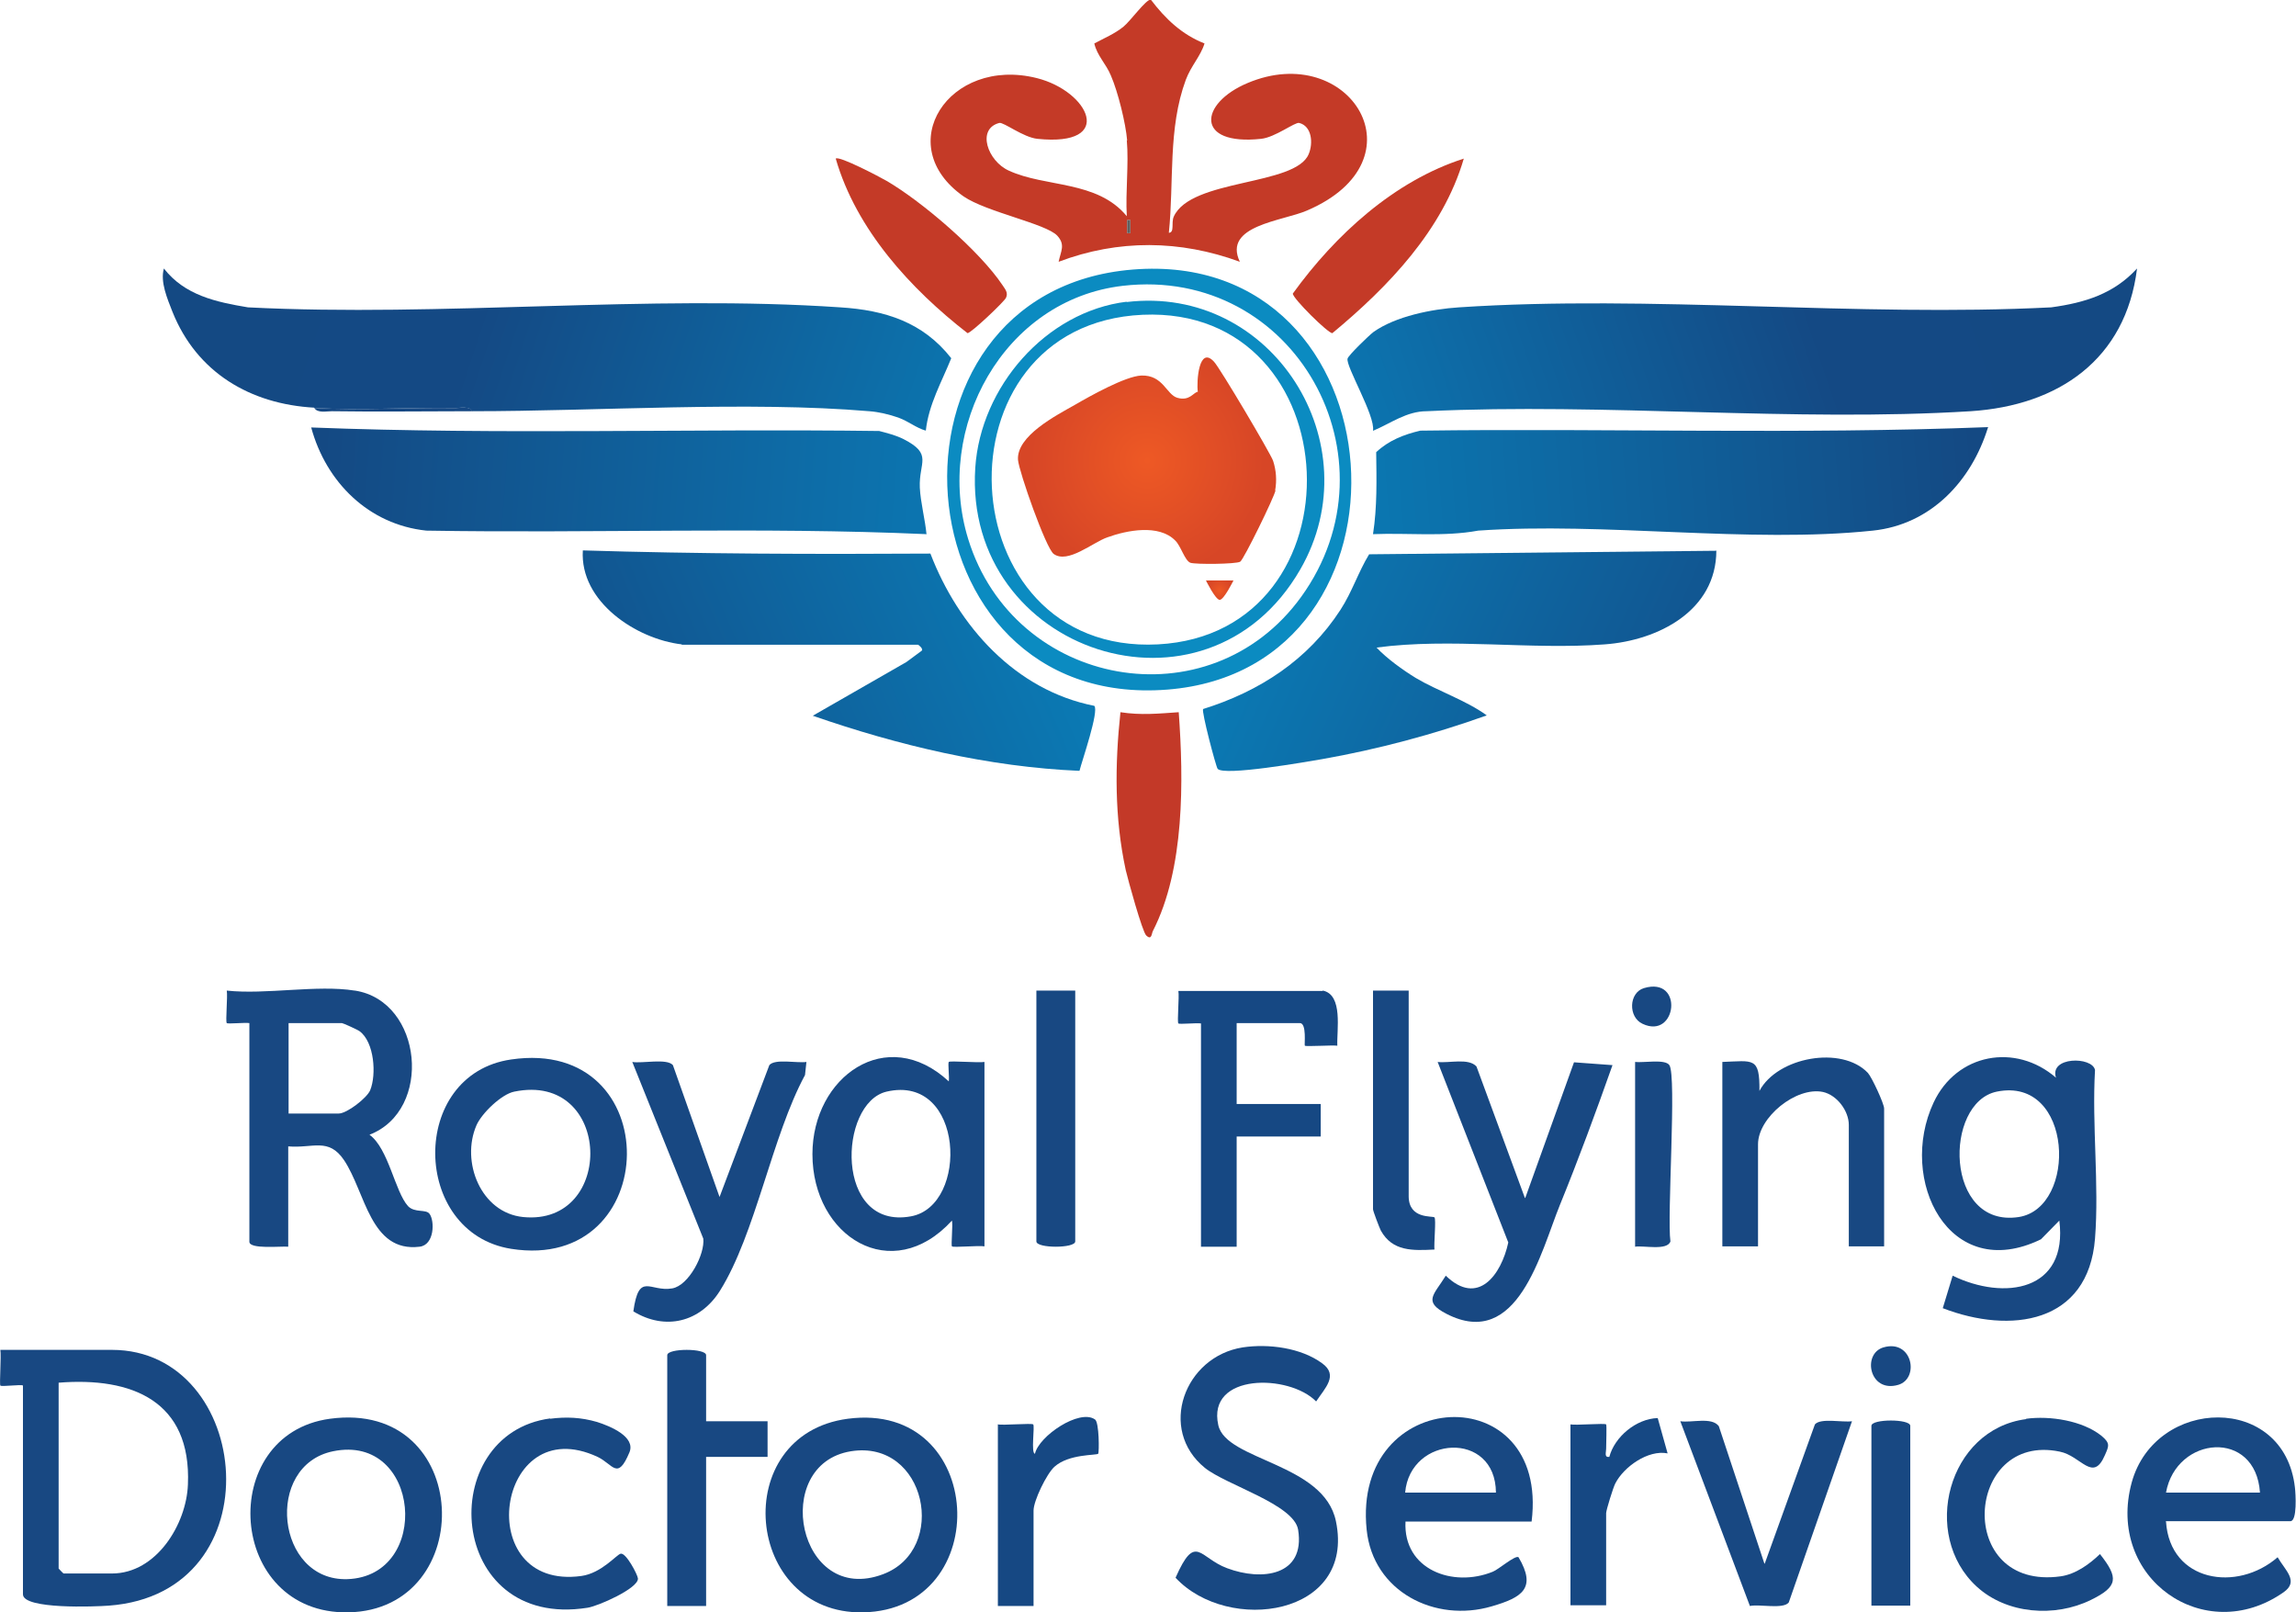 <svg width="650" height="456.4" id="b" xmlns="http://www.w3.org/2000/svg" version="1.1" xmlns:xlink="http://www.w3.org/1999/xlink" viewBox="0 0 650 456.4"><defs><style> .st0 { fill: url(#linear-gradient2); } .st1 { fill: #0b8bc1; } .st2 { fill: url(#linear-gradient1); } .st3 { fill: #5f6060; } .st4 { fill: #c43a27; } .st5 { fill: #184882; } .st6 { fill: url(#radial-gradient); } .st7 { fill: url(#radial-gradient1); } .st8 { fill: url(#linear-gradient4); } .st9 { fill: #164883; } .st10 { fill: url(#linear-gradient5); } .st11 { fill: url(#linear-gradient3); } .st12 { fill: url(#linear-gradient); } .st13 { fill: #c33928; } </style><linearGradient id="linear-gradient" x1="7179.4" y1="4811.3" x2="6979.9" y2="4743.3" gradientTransform="translate(-6586.1 4876.3) scale(1 -1)" gradientUnits="userSpaceOnUse"><stop offset="0" stop-color="#144983"/><stop offset=".4" stop-color="#144984"/><stop offset="1" stop-color="#0c73ae"/></linearGradient><linearGradient id="linear-gradient1" x1="6640.9" y1="4811.3" x2="6841.8" y2="4744.5" gradientTransform="translate(-6586.1 4876.3) scale(1 -1)" gradientUnits="userSpaceOnUse"><stop offset="0" stop-color="#144983"/><stop offset=".4" stop-color="#144984"/><stop offset="1" stop-color="#0c72ac"/></linearGradient><linearGradient id="linear-gradient2" x1="7145.2" y1="4747.6" x2="6977.1" y2="4734.3" gradientTransform="translate(-6586.1 4876.3) scale(1 -1)" gradientUnits="userSpaceOnUse"><stop offset="0" stop-color="#144983"/><stop offset="1" stop-color="#0b76b0"/></linearGradient><linearGradient id="linear-gradient3" x1="6676.7" y1="4747.6" x2="6844.9" y2="4734.5" gradientTransform="translate(-6586.1 4876.3) scale(1 -1)" gradientUnits="userSpaceOnUse"><stop offset="0" stop-color="#144983"/><stop offset="1" stop-color="#0c74af"/></linearGradient><linearGradient id="linear-gradient4" x1="6946.2" y1="4714" x2="7047.6" y2="4669.1" gradientTransform="translate(-6586.1 4876.3) scale(1 -1)" gradientUnits="userSpaceOnUse"><stop offset="0" stop-color="#0b79b3"/><stop offset="1" stop-color="#115792"/></linearGradient><linearGradient id="linear-gradient5" x1="6876.3" y1="4712.8" x2="6772.6" y2="4668.5" gradientTransform="translate(-6586.1 4876.3) scale(1 -1)" gradientUnits="userSpaceOnUse"><stop offset="0" stop-color="#0b79b3"/><stop offset="1" stop-color="#115691"/></linearGradient><radialGradient id="radial-gradient" cx="324.8" cy="325.6" fx="324.8" fy="325.6" r="33.1" gradientTransform="translate(0 456) scale(1 -1)" gradientUnits="userSpaceOnUse"><stop offset="0" stop-color="#ee5925"/><stop offset="1" stop-color="#d74626"/></radialGradient><radialGradient id="radial-gradient1" cx="345.3" cy="288.9" fx="345.3" fy="288.9" r="3.4" gradientTransform="translate(0 456) scale(1 -1)" gradientUnits="userSpaceOnUse"><stop offset="0" stop-color="#ee5925"/><stop offset="1" stop-color="#d74626"/></radialGradient></defs><g id="c"><path class="st5" d="M100.5,280.4c19.2,3,22.1,33.9,4.1,40.8,5.4,3.9,7.2,16.1,10.9,20.2,1.9,2,5.1.8,6.1,2.2,1.5,2,1.4,8.8-2.8,9.3-14,1.7-15.3-15.4-21.4-24.5-4.4-6.5-8.8-3.3-15.8-3.9v28.4c-2-.2-11,.8-11-1.4v-61.9c-1.3-.2-6.1.3-6.4,0-.4-.4.3-7.6,0-9.2,11,1.2,25.6-1.7,36.2,0h0ZM81.7,315.2h14.2c2.3,0,8-4.4,8.9-6.6,1.8-4.4,1.2-13.6-3-16.7-.5-.4-4.7-2.3-5-2.3h-15.1v25.7h0Z"/><path class="st5" d="M6.5,392.2c-.4-.4-6.1.4-6.4,0s.3-8.4,0-10.1h31.6c39.8,0,46.6,68.9-.9,72.4-3.8.3-24.3,1.1-24.3-3.2,0,0,0-59.1,0-59.1ZM16.6,391.3v52.7c0,0,1.3,1.4,1.4,1.4h13.7c12.6,0,21.1-14,21.5-25.2,1-23.6-15.8-30.5-36.7-28.8Z"/><path class="st5" d="M582.1,305.2c-2.2-6.2,10.3-6.2,11-2.3-.9,15.5,1.2,32.4,0,47.7-1.9,24.1-23.9,27.1-43.1,19.7l2.8-9.2c14.6,7.1,32.7,4.4,30.2-15.6l-5.2,5.3c-26.1,12.7-40.6-16.9-30.4-38.7,6.5-13.9,23.2-17,34.7-7h0ZM565.3,309c-15.1,3.1-14.8,38.7,6.2,35.5,16.7-2.6,15.5-39.9-6.2-35.5Z"/><path class="st5" d="M351.8,381.4c7.3-1.1,16.5.1,22.5,4.5,4.7,3.4.8,7-1.7,10.8-7.6-7.8-31-8.1-27.7,6.7,2.2,10.1,29.9,10.7,33.3,27.2,5.6,26.9-30.5,32-45.4,16,5.7-12.9,6.7-5.6,14.6-2.7,9.8,3.7,22.2,2.2,20.1-10.9-1.2-7.2-20.3-12.6-26.4-17.5-13.4-10.9-5.8-31.5,10.7-34.1h0Z"/><path class="st5" d="M278.7,352.8c-1.6-.3-8.8.4-9.2,0-.3-.3.3-6,0-7.3-17,18.6-39.5,4.6-39.5-18.8,0-21.9,21-36.9,38.6-20.6.2-1.1-.3-5.2,0-5.5.4-.4,8.4.3,10.1,0v52.2h0ZM251,309c-13.7,3.2-14.8,39.3,6.9,35.3,16.5-3,15.1-40.4-6.9-35.3h0Z"/><path class="st5" d="M433.6,430.7h-35.7c-.7,13.6,13.4,18.8,24.7,14.2,1.6-.6,6.4-4.8,7.3-4.1,5.2,8.8,1,11.4-7.6,13.9-16,4.7-33.6-4.1-35.4-21.7-4.2-40.8,51.8-43.4,46.7-2.3h0ZM423.5,422.5c-.1-17.7-24.3-16.2-25.7,0h25.7Z"/><path class="st5" d="M613.2,430.7c1.1,17.1,20.1,20.1,31.6,10.1,2.2,3.8,6.1,6.8,1.7,9.9-22.4,15.7-50.4-4-43-31.1,6.7-24.2,43.2-25.3,46.2,1.5.2,1.7.7,9.5-1.3,9.5h-35.3ZM639.8,422.5c-1.2-18.1-23.7-16.1-26.6,0h26.6Z"/><path class="st5" d="M93.4,401.6c40.5-5.5,42.2,54.1,5.2,54.8-34.4.6-37.5-50.4-5.2-54.8ZM94.3,410.8c-19.6,4-16.2,36.9,4.1,36.2,23.9-.9,20.7-41.3-4.1-36.2Z"/><path class="st5" d="M240,401.6c39.2-5.2,41.9,54.1,4.3,54.8-33.6.6-38.2-50.3-4.3-54.8ZM240.9,410.8c-22.9,3.7-15,43.9,9.1,34.8,18.6-7,12.2-38.2-9.1-34.8Z"/><path class="st5" d="M144.7,299.9c44.3-6.5,43.1,60.4,0,53.6-28.3-4.5-29-49.4,0-53.6ZM145.6,309c-3.6.7-9.2,6.1-10.7,9.5-4.5,10.3,1.2,24.8,13.2,26,26.2,2.6,25.3-41.2-2.5-35.5h0Z"/><path class="st5" d="M431.8,339.1l13.8-38.4,10.9.8c-4.7,13.3-9.6,26.6-14.9,39.6-5.4,13.3-11.9,41.2-32.1,30.8-6.8-3.5-3.5-5.4-.2-10.8,9.1,8.8,15.7-.2,17.7-9.4l-20-51.1c3.2.4,8.8-1.2,11,1.3l13.7,37.2h0Z"/><path class="st5" d="M203.6,339.1l14.2-37.6c1.6-1.9,7.9-.5,10.5-.9l-.4,3.7c-9.4,17.4-14,45-24.1,61.1-5.6,8.9-15.5,11.3-24.5,5.8,1.6-11.4,4.7-5.4,11-6.5,4.7-.8,9.3-9.7,8.8-14.1l-20.1-50c2.7.5,9.8-1.1,11.5.9l13.3,37.6h0Z"/><path class="st9" d="M374.5,280.4c5.8,1.2,3.9,11.2,4.1,15.6-1.5-.2-8.9.3-9.2,0-.2-.2.6-6.4-1.4-6.4h-17.9v22.9h23.8v9.2h-23.8v31.2h-10.1v-63.2c-1.3-.2-6.1.3-6.4,0-.4-.4.3-7.6,0-9.2h40.8,0Z"/><path class="st5" d="M533.5,352.8h-10.1v-34.4c0-3.9-3.3-8.4-7.3-9.3-7.6-1.6-18.4,7.2-18.4,14.8v28.9h-10.1v-52.2c8.8-.3,10.6-1.5,10.5,8.2,5.1-9.6,23.3-12.9,30.7-5.1,1.1,1.2,4.6,8.7,4.6,10.1v39Z"/><path class="st5" d="M573.6,401.6c6.7-.9,15.9.5,21.3,4.8,2.5,2.1,2.2,2.8,1,5.5-3.4,7.9-6.7.2-12.8-1-26.9-5.6-29.8,39.5.3,35.3,4.2-.6,8.1-3.4,11.1-6.3,5.3,6.7,5.2,9.2-2.6,13-10.2,5-23.8,4-32.3-3.8-15.9-14.6-8.2-44.5,14-47.4h0Z"/><path class="st5" d="M155.7,401.6c4.6-.6,8.8-.4,13.3.9,3.8,1.2,11,4.2,9.2,8.6-3.4,8.1-4.6,3.4-9,1.3-28.9-13.5-35.9,38-4.6,33.7,5.7-.8,9.9-6,11.1-6.3,1.5-.4,4.8,5.9,4.9,7,.2,2.8-11.4,7.9-14.3,8.3-40,6.3-43.4-49.2-10.5-53.6h0Z"/><path class="st5" d="M499.6,442.6l14.2-39.4c1.6-1.9,7.9-.5,10.5-.9l-17.9,51.3c-1.6,2-8.3.4-11,1l-19.7-52.3c3.2.5,8.9-1.3,10.9,1.4l12.9,38.9h0Z"/><path class="st5" d="M199.9,402.3h17.4v10.1h-17.4v42.2h-11v-71c0-2,11-2,11,0v18.8h0Z"/><path class="st5" d="M304.4,280.4v71c0,2-11,2-11,0v-71h11Z"/><path class="st5" d="M398.8,280.4v58.2c0,6.6,6.8,5.5,7.3,6,.5.5-.2,7.5,0,9.1-6.1.3-11.9.6-15.2-5.4-.4-.8-2.2-5.5-2.2-6v-61.9h10.1Z"/><path class="st9" d="M282.4,403.2c1.6.3,9.7-.4,10.1,0,.5.5-.7,8.2.5,8.3,1.1-5,12.6-12.8,17-9.7,1.2.8,1.2,9.3.9,9.7-.5.5-8.3,0-12.4,3.7-2.2,2-5.9,9.6-5.9,12.4v27h-10.1v-51.3h0Z"/><path class="st9" d="M444.6,403.2c1.6.3,9.7-.4,10.1,0,.2.2,0,5.5,0,6.9,0,1-.6,2.5.9,2.3,1.5-5.7,7.6-10.8,13.7-11l2.8,10c-5.5-1.1-12.4,3.8-14.8,8.5-.6,1.1-2.6,7.6-2.6,8.4v26.1h-10.1v-51.3h0Z"/><path class="st5" d="M540.8,454.5h-11v-50.9c0-2,11-2,11,0v50.9Z"/><path class="st5" d="M462.9,352.8v-52.2c2.3.3,8.5-.9,9.7.9,2.1,3-.7,42.9.3,49.9-.9,2.7-7.6,1.1-10,1.5h0Z"/><path class="st5" d="M533.2,381.4c8.2-2.4,10.3,8.8,4.2,10.6-8.2,2.4-10.3-8.8-4.2-10.6Z"/><path class="st5" d="M465.4,279.7c11.4-3.4,9.3,14.7-.4,10.1-4.1-1.9-3.9-8.8.4-10.1Z"/><path class="st12" d="M388.7,121.9c.7-4.2-7.8-18.3-7.2-20.4.2-.9,6.1-6.6,7.3-7.5,6.3-4.5,16.6-6.5,24.2-7,54.4-3.6,112.9,2.8,167.7,0,9.5-1.3,17.7-3.8,24.3-11-3.2,25.8-22.3,38.8-47.1,40.4-50.1,3.1-103.6-2.4-154,0-5.7,0-10.1,3.4-15.1,5.5h0Z"/><path class="st2" d="M89,115.4c-18.1-1-33.3-9.9-40.2-27.2-1.4-3.6-3.5-8.4-2.4-12.2,5.9,7.6,14.8,9.5,23.8,11,54.9,2.8,113.3-3.7,167.7,0,12.7.8,23.4,4.2,31.4,14.4-2.7,6.7-6.4,13.1-7.2,20.5-2.8-.8-4.8-2.6-7.8-3.7-2.6-.9-5.5-1.6-8.2-1.8-34.2-2.9-77.1,0-112.3,0-1-1.5-3.5-.9-5-.9-13.1-.2-26.9.7-39.9,0h0Z"/><path class="st0" d="M562.8,121c-4.7,15.2-16.2,27.5-32.6,29.2-35.1,3.7-76-2.5-111.7,0-9.8,1.8-19.9.6-29.8,1,1.2-7.7,1-15.4.9-23.2,3.5-3.3,7.8-5,12.5-6.1,53.6-.7,107.3,1.1,160.8-1h0Z"/><path class="st11" d="M262.2,151.2c-47-2.1-94.3-.2-141.5-1-16.3-1.7-28.4-13.7-32.6-29.2,53.5,2.1,107.2.3,160.8,1,2.3.6,4.7,1.2,6.9,2.3,8.4,4.3,4.3,6.5,4.6,13.7.2,4.2,1.5,9,1.9,13.3h0Z"/><path class="st8" d="M485.9,155.8c0,17.1-16.5,25.5-31.6,26.6-21,1.6-43.6-1.9-64.6.9,2.9,3.1,7.5,6.4,11.1,8.6,6.2,3.7,14.2,6.3,20.1,10.6-15.1,5.4-30.8,9.6-46.7,12.4-4.1.7-27.9,4.9-29.5,2.7-.5-.7-4.6-16.2-4.1-16.9,16-5,29.7-13.9,38.9-28.1,3.3-5.1,5-10.6,8.1-15.7l98.4-1h0Z"/><path class="st10" d="M193,182.4c-12.9-1.5-28.9-12.1-28-26.6,32.7,1,65.5,1.1,98.4.9,7.9,20.6,24.1,38.7,46.4,43.1,1.4,1.5-3.5,15.6-4.2,18.4-25.7-1.1-51.3-7.2-75.5-15.6l26.5-15.2,4.2-3.1c.9-.5-.8-1.8-.9-1.8h-66.9Z"/><path class="st4" d="M319.1,39.8c-.4-4.9-2.6-13.8-4.6-18.4-1.4-3.4-3.9-5.6-4.7-9.1,2.8-1.5,5.7-2.7,8.2-4.7,2-1.6,6.5-7.9,7.8-7.7,4.1,5.4,8.8,9.9,15.2,12.4-1.1,3.6-3.8,6.3-5.3,10.3-5.1,13.8-3.3,28.9-4.8,43.3,1.7-.1.6-2.8,1.4-4.6,4.9-10.8,34.5-8.6,38.2-17.7,1.3-3.1.9-7.9-2.7-8.8-1.2-.3-6.8,4.1-10.8,4.5-18.7,2-17.6-10-3.8-15.8,28.9-12.2,50.2,21.8,16.8,36.1-6.9,3-23.9,4.2-19,14.5-16.9-6.2-34.4-6.4-51.3,0,.6-3,2-4.8-.4-7.4-3.2-3.4-20.1-6.7-26.5-11.1-20.6-14.4-4.2-39.7,20.7-33.5,14.8,3.7,22.5,19.5.2,17.2-4-.4-9.6-4.8-10.8-4.5-6.5,1.7-3.3,10.8,2.7,13.5,10.4,4.8,25,2.7,33.4,12.9-.4-7,.6-14.6,0-21.5h0ZM320,66v-3.7h-.9v3.7h.9Z"/><path class="st1" d="M320.7,76.3c76.9-6.2,84.3,113,9.8,118.9-77.2,6.1-85.3-112.8-9.8-118.9ZM317.9,80.9c-33.8,3.9-53.5,40.3-43.8,71.7,13,42.1,68.3,52.3,94.3,16.3,28.2-39.1-1.8-93.6-50.5-88Z"/><path class="st13" d="M333.7,201.6c1.4,19.3,1.7,44.3-7.3,61.9-.4.7-.3,2.8-1.9,1.3-1.1-1-5.2-15.9-5.8-18.5-3.2-14.8-3.1-29.8-1.5-44.7,5.8.9,10.7.4,16.5,0h0Z"/><path class="st4" d="M236.6,44.9c.9-.9,12.5,5.2,14.4,6.3,10.1,5.9,26.3,19.8,32.8,29.5.7,1.1,1.7,2.1,1,3.6-.6,1.2-10,10.1-10.9,10-16.1-12.5-31.5-29.3-37.3-49.4h0Z"/><path class="st4" d="M414.4,44.9c-5.9,20.2-21.4,36.3-37.2,49.4-1.1.2-11.3-9.9-11.2-11.2,12-16.6,28.7-31.9,48.4-38.2Z"/><path class="st9" d="M133.9,116.4c-13.3,0-26.6.2-39.9,0-1.6,0-4.1.6-5-.9,12.9.7,26.8-.2,39.9,0,1.6,0,4.1-.6,5,.9h0Z"/><rect class="st3" x="319.1" y="62.3" width=".9" height="3.7"/><path class="st1" d="M318.9,85.5c41.3-5,69.7,40.2,49.2,75.7-26.7,46.3-95.4,23.5-92-28.8,1.5-22.8,19.9-44.2,42.9-47h0ZM323.5,89.1c-59.9,2.7-55.4,96.4,4.3,93.3,58.7-3.1,55.1-95.9-4.3-93.3Z"/><path class="st6" d="M361.1,138.8c-.3,1.8-9,19.6-10,20.2-1.2.7-12.6.8-14.1.3-1.6-.6-2.7-4.8-4.3-6.3-4.6-4.7-13.7-2.9-19.2-.9-4.1,1.4-11.2,7.6-15.2,4.7-2.2-1.6-9.8-23.2-10.1-26.6-.5-6.8,10.8-12.6,16.1-15.6,4.3-2.5,14.3-8.1,18.8-8.3,6.2-.2,7.1,5.4,10.2,6.3,3.5,1,4.5-1.5,5.8-1.7-.4-2.9.3-13.2,4.6-8.5,1.7,1.8,15.9,25.8,16.7,28,.9,2.7,1.1,5.6.6,8.4h0Z"/><path class="st7" d="M341.4,164.3h7.8s-2.7,5.5-3.9,5.5-3.9-5.5-3.9-5.5h0Z"/></g></svg>